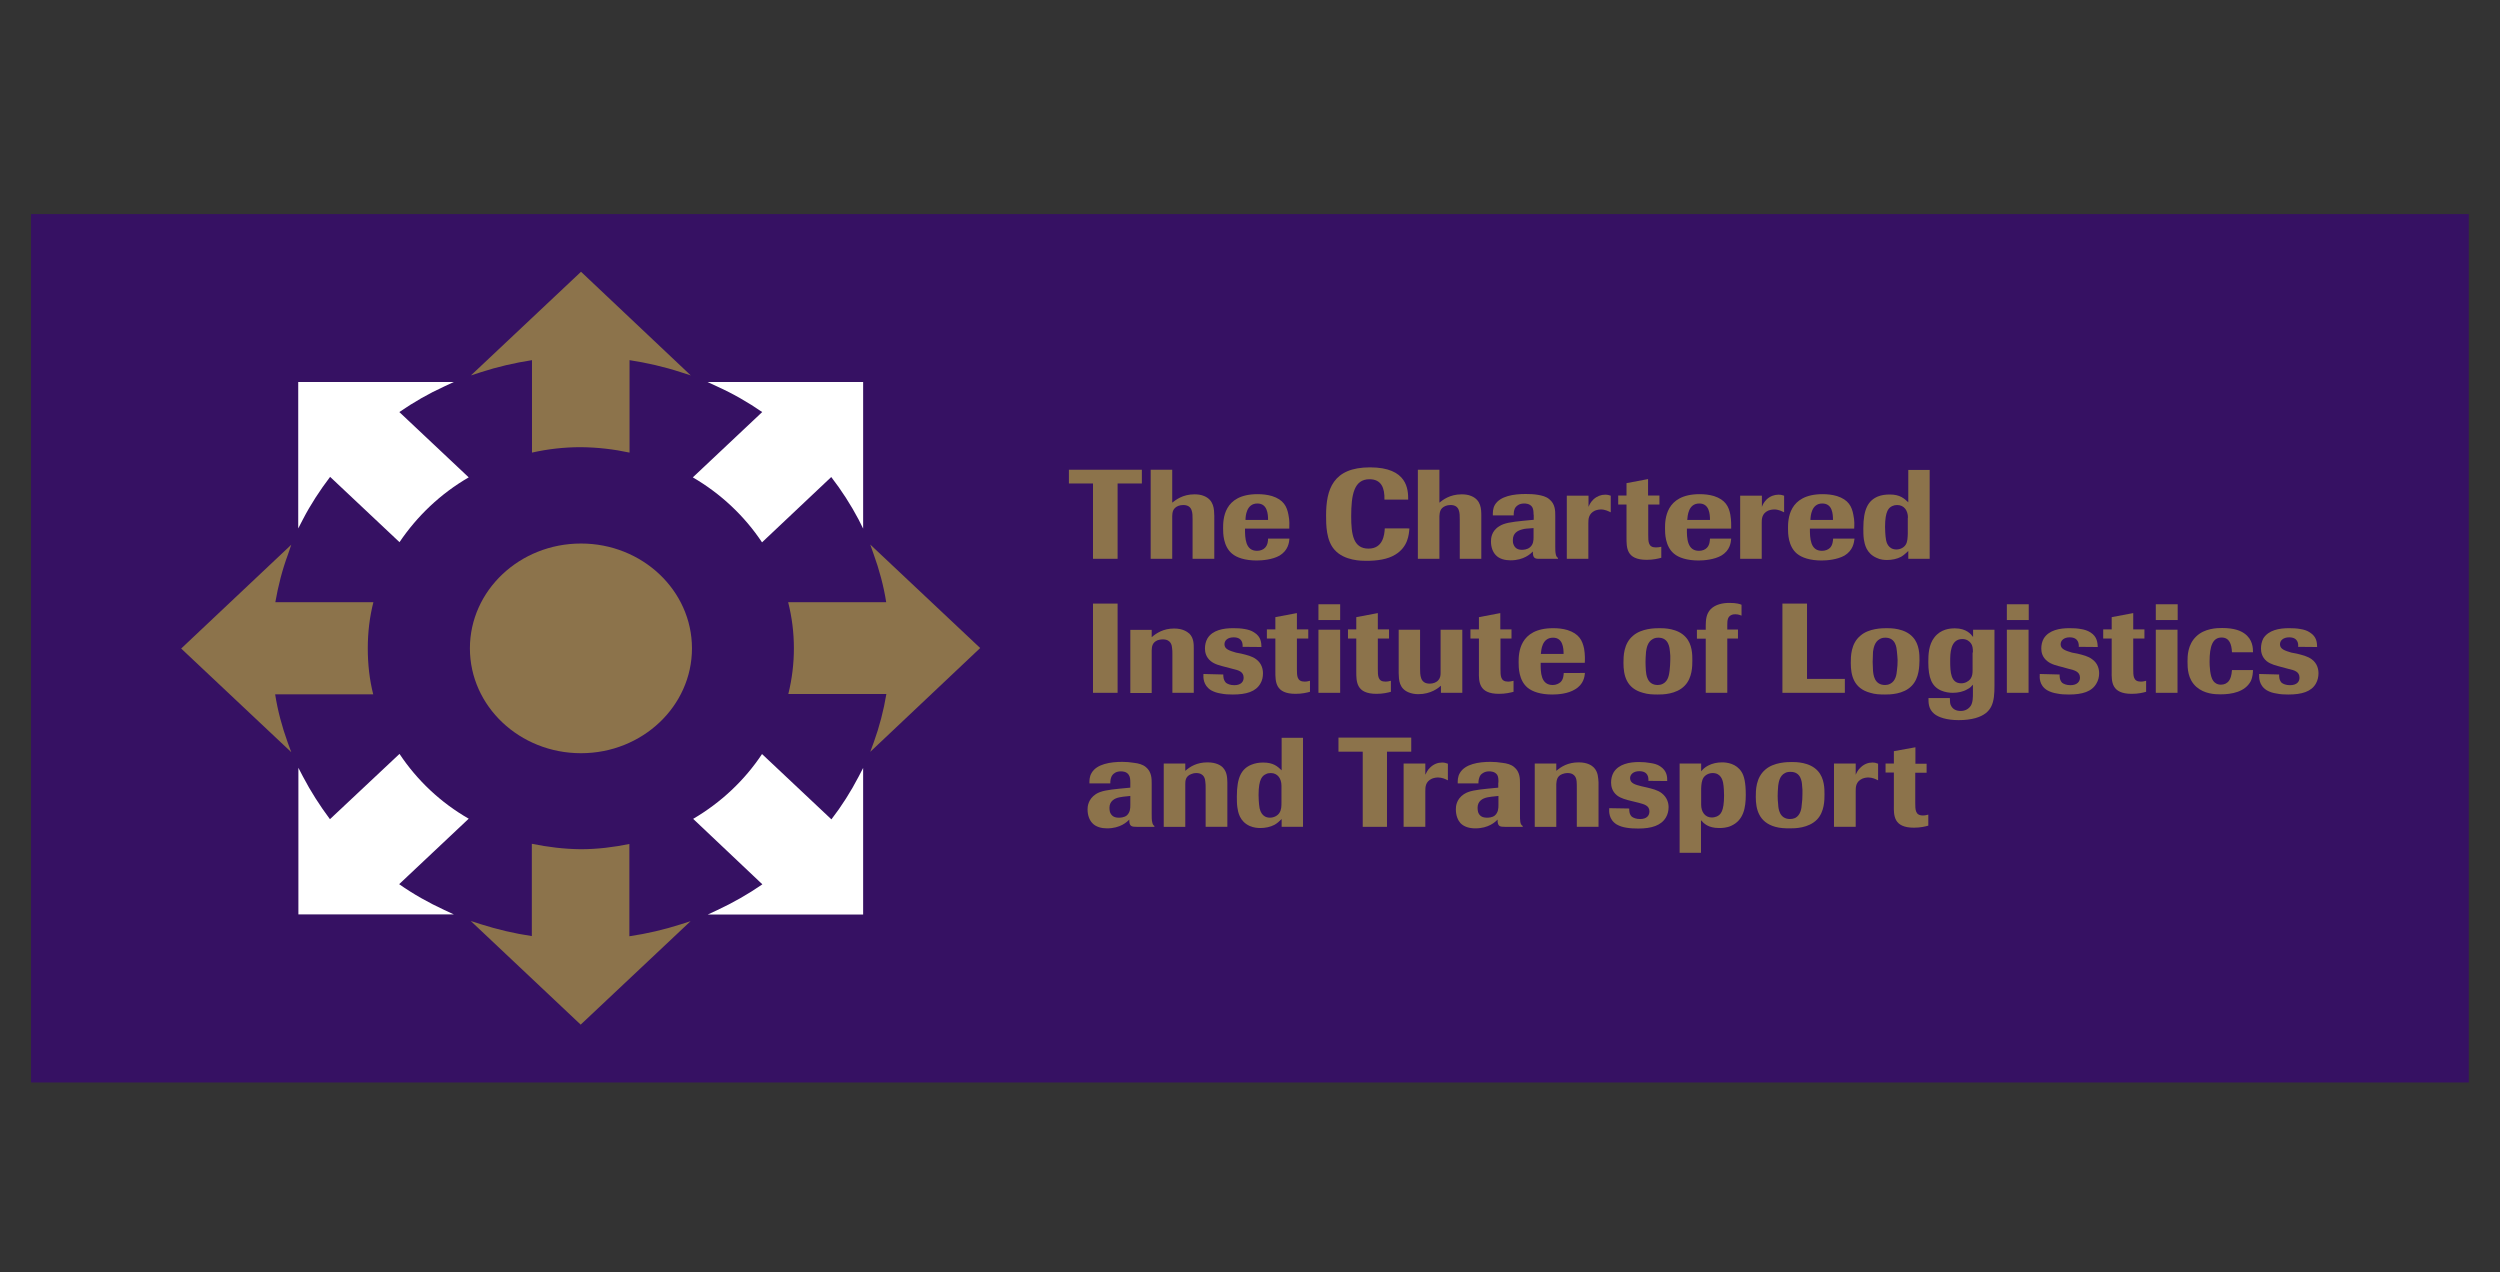 <?xml version="1.0" encoding="utf-8"?>
<!-- Generator: Adobe Illustrator 26.3.1, SVG Export Plug-In . SVG Version: 6.00 Build 0)  -->
<svg version="1.1" id="Layer_1" xmlns="http://www.w3.org/2000/svg" xmlns:xlink="http://www.w3.org/1999/xlink" x="0px" y="0px"
	 viewBox="0 0 147.37 75" style="enable-background:new 0 0 147.37 75;" xml:space="preserve">
<rect x="0" y="0" width="147.37" height="75" fill="#333333" stroke="none"/>
<style type="text/css">
	.st0{fill:#34B7EA;}
	.st1{fill:#0376BD;}
	.st2{fill-rule:evenodd;clip-rule:evenodd;fill:#046F3D;}
	.st3{fill-rule:evenodd;clip-rule:evenodd;fill:#FFFFFF;}
	.st4{fill-rule:evenodd;clip-rule:evenodd;fill:#BE2030;}
	.st5{fill-rule:evenodd;clip-rule:evenodd;fill:#FDD800;}
	.st6{fill-rule:evenodd;clip-rule:evenodd;fill:#ED1C24;}
	.st7{fill-rule:evenodd;clip-rule:evenodd;fill:#010101;}
	.st8{fill-rule:evenodd;clip-rule:evenodd;fill:#5CC7D7;}
	
		.st9{clip-path:url(#SVGID_00000149365393289231957000000005516508332885556382_);fill-rule:evenodd;clip-rule:evenodd;fill:#010101;}
	.st10{clip-path:url(#SVGID_00000149365393289231957000000005516508332885556382_);}
	.st11{clip-path:url(#SVGID_00000090984205126226454720000011026844601376589488_);}
	.st12{clip-path:url(#SVGID_00000088848530497871589000000012990791277130482319_);}
	
		.st13{clip-path:url(#SVGID_00000090984205126226454720000011026844601376589488_);fill:none;stroke:#231916;stroke-width:1.258;stroke-miterlimit:22.926;}
	.st14{fill-rule:evenodd;clip-rule:evenodd;fill:#1F419A;}
	.st15{fill-rule:evenodd;clip-rule:evenodd;fill:#CB202A;}
	.st16{fill:#F6EB16;}
	.st17{fill:#FDD800;}
	.st18{fill-rule:evenodd;clip-rule:evenodd;fill:#CE2028;}
	.st19{fill:#361163;}
	.st20{fill:#8C734B;}
	.st21{fill:#FFFFFF;}
	.st22{fill:#010101;}
	.st23{fill:#F9F3A6;}
	.st24{fill:#FBD05C;}
	.st25{fill:#304499;}
	.st26{fill:#F9B41E;}
	.st27{fill:#DF6026;}
	.st28{fill:#F9BB2A;}
	.st29{fill:#F9E874;}
	.st30{fill:#FCD03A;}
	.st31{fill:#F28622;}
	.st32{fill:#E42B2C;}
	.st33{fill:#F9E453;}
	.st34{fill:#FBA91D;}
	.st35{fill:#FFFEF0;}
	.st36{fill:#F8C043;}
	.st37{fill:#EDEBF6;}
</style>
<g>
	<rect x="1.83" y="12.62" class="st19" width="143.7" height="51.19"/>
	<g>
		<polygon class="st20" points="65.88,32.94 64.43,32.94 64.43,28.5 63.01,28.5 63.01,27.69 67.31,27.69 67.31,28.5 65.88,28.5 		
			"/>
		<path class="st20" d="M71.58,32.94H70.3v-2.32c0-0.37,0.01-0.85-0.55-0.85c-0.11,0-0.21,0.02-0.29,0.05
			c-0.34,0.14-0.35,0.4-0.36,0.6v2.52h-1.27v-5.25h1.27v1.94c0.21-0.16,0.61-0.49,1.31-0.49c0.18,0,0.39,0.02,0.57,0.1
			c0.58,0.24,0.59,0.77,0.6,1.17V32.94z"/>
		<path class="st20" d="M74.75,30.65c0-0.35-0.04-0.97-0.63-0.97c-0.65,0-0.7,0.75-0.7,0.97H74.75z M76.01,31.75
			c-0.02,0.23-0.07,0.69-0.58,1c-0.42,0.24-1.02,0.29-1.35,0.29c-0.69,0-1.18-0.17-1.45-0.4c-0.53-0.44-0.53-1.21-0.53-1.49
			c0-0.5,0-2.02,2.03-2.02c0.29,0,0.57,0.03,0.85,0.11c0.69,0.22,0.88,0.62,0.97,1.1c0.08,0.36,0.05,0.63,0.05,0.82h-2.61
			c0,0.57,0.02,1.31,0.71,1.31c0.19,0,0.37-0.07,0.47-0.18c0.17-0.17,0.18-0.43,0.18-0.54H76.01z"/>
		<path class="st20" d="M83.08,31.17c-0.03,0.33-0.07,1.07-0.84,1.53c-0.44,0.27-1.05,0.36-1.7,0.36c-0.27,0-1.3,0-1.87-0.65
			c-0.5-0.55-0.5-1.49-0.5-2.02c0-1.54,0.4-2.84,2.59-2.84c2.22,0,2.25,1.32,2.25,1.9h-1.4c0.02-0.68-0.18-1.2-0.88-1.2
			c-0.91,0-1.08,0.9-1.08,2.19c0,1.05,0.12,1.9,1.02,1.9c0.86,0,0.94-0.82,0.96-1.19H83.08z"/>
		<path class="st20" d="M87.32,32.94h-1.27v-2.32c0-0.37,0.01-0.85-0.54-0.85c-0.12,0-0.21,0.02-0.29,0.05
			c-0.35,0.14-0.35,0.4-0.37,0.6v2.52h-1.27v-5.25h1.27v1.94c0.2-0.16,0.61-0.49,1.31-0.49c0.18,0,0.39,0.02,0.57,0.1
			c0.58,0.24,0.59,0.77,0.59,1.17V32.94z"/>
		<path class="st20" d="M90.4,31.13c-0.39,0.03-0.5,0.03-0.64,0.07c-0.3,0.07-0.58,0.23-0.58,0.63c0,0.08,0,0.16,0.03,0.24
			c0.09,0.26,0.28,0.34,0.5,0.34c0.09,0,0.32-0.01,0.48-0.15c0.2-0.17,0.21-0.41,0.21-0.59V31.13z M90.4,30.34
			c0-0.18-0.01-0.33-0.08-0.45c-0.14-0.21-0.4-0.21-0.47-0.21c-0.28,0-0.42,0.12-0.49,0.2c-0.13,0.15-0.13,0.36-0.13,0.5H88
			c0-0.16-0.01-0.39,0.12-0.62c0.31-0.52,1.11-0.64,1.81-0.64c0.25,0,0.49,0.01,0.73,0.05c0.23,0.04,0.49,0.1,0.67,0.26
			c0.35,0.28,0.35,0.68,0.35,0.98v1.79c0,0.19,0,0.33,0.03,0.47c0.03,0.15,0.08,0.18,0.13,0.22v0.05h-1.05
			c-0.3,0.01-0.44-0.02-0.43-0.43c-0.14,0.14-0.53,0.52-1.32,0.52c-0.32,0-0.66-0.08-0.87-0.31c-0.16-0.17-0.28-0.44-0.28-0.8
			c0-0.16,0.01-0.61,0.49-0.9c0.29-0.19,0.71-0.25,1.4-0.32l0.63-0.06V30.34z"/>
		<path class="st20" d="M93.64,32.94h-1.28v-3.72h1.28v0.66c0.07-0.16,0.13-0.29,0.3-0.45c0.2-0.18,0.44-0.27,0.68-0.27
			c0.15,0,0.23,0.03,0.33,0.06v0.98c-0.13-0.06-0.33-0.17-0.59-0.17c-0.04,0-0.18,0.01-0.34,0.07c-0.38,0.18-0.39,0.5-0.39,0.73
			V32.94z"/>
		<path class="st20" d="M97.16,29.74v1.77c0,0.43,0,0.76,0.45,0.76c0.13,0,0.24-0.02,0.32-0.04v0.65c-0.19,0.05-0.47,0.12-0.86,0.12
			c-1.21,0-1.19-0.72-1.19-1.33v-1.93h-0.49v-0.53h0.49v-0.73l1.27-0.24v0.97h0.67v0.53H97.16z"/>
		<path class="st20" d="M100.8,30.65c0-0.35-0.04-0.97-0.63-0.97c-0.66,0-0.69,0.75-0.71,0.97H100.8z M102.05,31.75
			c-0.02,0.23-0.06,0.69-0.58,1c-0.42,0.24-1.02,0.29-1.34,0.29c-0.69,0-1.18-0.17-1.45-0.4c-0.53-0.44-0.53-1.21-0.53-1.49
			c0-0.5,0.01-2.02,2.04-2.02c0.28,0,0.57,0.03,0.84,0.11c0.68,0.22,0.88,0.62,0.97,1.1c0.06,0.36,0.05,0.63,0.05,0.82h-2.61
			c-0.01,0.57,0.02,1.31,0.71,1.31c0.2,0,0.37-0.07,0.47-0.18c0.17-0.17,0.17-0.43,0.18-0.54H102.05z"/>
		<path class="st20" d="M103.86,32.94h-1.28v-3.72h1.28v0.66c0.06-0.16,0.13-0.29,0.29-0.45c0.2-0.18,0.44-0.27,0.69-0.27
			c0.15,0,0.23,0.03,0.33,0.06v0.98c-0.13-0.06-0.33-0.17-0.59-0.17c-0.05,0-0.19,0.01-0.35,0.07c-0.38,0.18-0.38,0.5-0.38,0.73
			V32.94z"/>
		<path class="st20" d="M108.05,30.65c0-0.35-0.03-0.97-0.63-0.97c-0.65,0-0.69,0.75-0.7,0.97H108.05z M109.32,31.75
			c-0.03,0.23-0.08,0.69-0.59,1c-0.43,0.24-1.02,0.29-1.35,0.29c-0.69,0-1.17-0.17-1.45-0.4c-0.53-0.44-0.53-1.21-0.53-1.49
			c0-0.5,0.01-2.02,2.04-2.02c0.28,0,0.57,0.03,0.84,0.11c0.69,0.22,0.88,0.62,0.97,1.1c0.08,0.36,0.06,0.63,0.05,0.82h-2.61
			c0,0.57,0.02,1.31,0.71,1.31c0.2,0,0.37-0.07,0.48-0.18c0.16-0.17,0.17-0.43,0.18-0.54H109.32z"/>
		<path class="st20" d="M112.47,30.52c0-0.43-0.23-0.75-0.64-0.75c-0.11,0-0.2,0.02-0.28,0.06c-0.2,0.09-0.43,0.27-0.43,1.23
			c0,0.11,0.01,0.51,0.06,0.78c0.02,0.11,0.12,0.55,0.61,0.55c0.24,0,0.44-0.12,0.54-0.27c0.12-0.18,0.12-0.43,0.13-0.65V30.52z
			 M113.75,32.94h-1.26v-0.46c-0.14,0.13-0.27,0.25-0.42,0.34c-0.24,0.13-0.55,0.19-0.83,0.19c-0.15,0-0.39-0.01-0.63-0.13
			c-0.6-0.27-0.69-0.8-0.74-1.09c-0.03-0.22-0.03-0.44-0.03-0.65c0-1.13,0.29-1.63,0.85-1.87c0.22-0.09,0.46-0.12,0.71-0.12
			c0.61,0,0.85,0.24,1.09,0.46v-1.91h1.26V32.94z"/>
		<rect x="64.43" y="35.58" class="st20" width="1.45" height="5.26"/>
		<path class="st20" d="M70.37,40.84h-1.26v-2.26c0-0.16,0-0.27-0.02-0.39c-0.01-0.12-0.05-0.5-0.54-0.5
			c-0.13,0-0.25,0.03-0.31,0.05c-0.33,0.14-0.34,0.39-0.35,0.6v2.51h-1.26v-3.72h1.26v0.43c0.28-0.24,0.69-0.51,1.32-0.51
			c0.53,0,0.78,0.2,0.91,0.31c0.25,0.26,0.25,0.61,0.25,0.87V40.84z"/>
		<path class="st20" d="M72.25,39.32c-0.3-0.08-0.64-0.15-0.88-0.35c-0.28-0.23-0.34-0.52-0.34-0.74c0-0.2,0.04-0.41,0.15-0.6
			c0.3-0.49,0.94-0.6,1.51-0.6c0.23,0,0.46,0.01,0.68,0.05c0.19,0.03,0.4,0.09,0.56,0.2c0.42,0.26,0.42,0.62,0.43,0.86l-1.11-0.01
			c0.01-0.17,0-0.56-0.53-0.56c-0.35,0-0.54,0.18-0.54,0.41c0,0.3,0.32,0.38,0.68,0.49l0.31,0.06c0.32,0.08,0.65,0.15,0.89,0.34
			c0.32,0.24,0.39,0.58,0.39,0.82c0,0.21-0.04,0.42-0.15,0.6c-0.27,0.48-0.83,0.65-1.63,0.65c-0.23,0-0.47-0.01-0.71-0.06
			c-0.2-0.03-0.39-0.09-0.57-0.19c-0.48-0.3-0.46-0.77-0.45-0.96l1.17,0.03c0,0.11,0,0.32,0.16,0.49c0.1,0.07,0.25,0.14,0.49,0.14
			c0.41,0,0.55-0.22,0.55-0.44c0-0.36-0.3-0.44-0.64-0.52L72.25,39.32z"/>
		<path class="st20" d="M76.45,37.64v1.78c0,0.43,0,0.76,0.46,0.76c0.13,0,0.23-0.03,0.31-0.05v0.65c-0.18,0.05-0.46,0.12-0.85,0.12
			c-1.2,0-1.19-0.72-1.19-1.33v-1.93h-0.5V37.1h0.5v-0.72l1.27-0.24v0.96h0.67v0.54H76.45z"/>
		<path class="st20" d="M79,40.84h-1.28v-3.72H79V40.84z M79,36.55h-1.28v-0.93H79V36.55z"/>
		<path class="st20" d="M81.22,37.64v1.78c0,0.43,0,0.76,0.45,0.76c0.14,0,0.24-0.03,0.32-0.05v0.65c-0.18,0.05-0.46,0.12-0.85,0.12
			c-1.2,0-1.19-0.72-1.19-1.33v-1.93h-0.49V37.1h0.49v-0.72l1.27-0.24v0.96h0.66v0.54H81.22z"/>
		<path class="st20" d="M86.22,40.84h-1.28v-0.42c-0.14,0.13-0.59,0.5-1.33,0.5c-0.23,0-0.4-0.04-0.56-0.1
			c-0.58-0.23-0.59-0.74-0.6-1.14v-2.56h1.26v2.25c0,0.43,0,0.93,0.57,0.93c0.21,0,0.41-0.08,0.51-0.21
			c0.13-0.15,0.13-0.31,0.13-0.45v-2.52h1.28V40.84z"/>
		<path class="st20" d="M88.45,37.64v1.78c0,0.43,0,0.76,0.45,0.76c0.13,0,0.23-0.03,0.32-0.05v0.65c-0.19,0.05-0.47,0.12-0.86,0.12
			c-1.2,0-1.19-0.72-1.18-1.33v-1.93h-0.5V37.1h0.5v-0.72l1.26-0.24v0.96h0.66v0.54H88.45z"/>
		<path class="st20" d="M92.17,38.55c0-0.35-0.04-0.96-0.62-0.96c-0.66,0-0.7,0.74-0.72,0.96H92.17z M93.43,39.66
			c-0.02,0.22-0.07,0.68-0.59,0.98c-0.42,0.26-1.01,0.3-1.34,0.3c-0.69,0-1.17-0.17-1.45-0.4c-0.53-0.44-0.53-1.21-0.53-1.5
			c0-0.5,0.01-2.01,2.04-2.01c0.29,0,0.57,0.03,0.84,0.11c0.69,0.22,0.88,0.62,0.98,1.1c0.06,0.36,0.05,0.64,0.04,0.83h-2.6
			c-0.01,0.57,0.01,1.31,0.71,1.31c0.19,0,0.36-0.08,0.46-0.17c0.18-0.17,0.18-0.44,0.19-0.54H93.43z"/>
		<path class="st20" d="M98.44,38.41c-0.02-0.23-0.07-0.82-0.68-0.82c-0.12,0-0.23,0.02-0.33,0.08c-0.32,0.17-0.37,0.56-0.4,0.75
			c-0.02,0.25-0.03,0.46-0.03,0.6c0,0.17,0.01,0.34,0.02,0.51c0.02,0.23,0.07,0.85,0.7,0.85c0.1,0,0.2-0.02,0.3-0.07
			c0.34-0.17,0.37-0.58,0.4-0.78c0.02-0.21,0.04-0.4,0.04-0.62C98.47,38.74,98.46,38.58,98.44,38.41 M99.31,40.42
			c-0.5,0.52-1.32,0.52-1.59,0.52c-0.29,0-0.58-0.01-0.87-0.1c-0.98-0.26-1.15-1.03-1.15-1.76c0-0.38,0-1.14,0.57-1.61
			c0.5-0.43,1.28-0.44,1.56-0.44c0.24,0,1.07,0,1.54,0.53c0.39,0.42,0.39,1.04,0.39,1.36C99.76,39.26,99.76,39.96,99.31,40.42"/>
		<path class="st20" d="M101.82,40.84h-1.27v-3.19h-0.52v-0.53h0.52v-0.26c0.01-0.3,0.01-0.66,0.3-0.96
			c0.28-0.27,0.69-0.36,1.1-0.36c0.42,0,0.63,0.07,0.71,0.11v0.64c-0.04-0.02-0.2-0.08-0.36-0.08c-0.04,0-0.14,0-0.23,0.04
			c-0.23,0.1-0.25,0.31-0.25,0.6v0.26h0.63v0.53h-0.63V40.84z"/>
		<polygon class="st20" points="108.75,40.84 105.07,40.84 105.07,35.58 106.52,35.58 106.52,40.02 108.75,40.02 		"/>
		<path class="st20" d="M111.82,38.41c-0.02-0.23-0.07-0.82-0.68-0.82c-0.12,0-0.23,0.02-0.33,0.08c-0.32,0.17-0.37,0.56-0.4,0.75
			c-0.01,0.25-0.02,0.46-0.02,0.6c0,0.17,0.02,0.34,0.02,0.51c0.02,0.23,0.07,0.85,0.71,0.85c0.1,0,0.2-0.02,0.3-0.07
			c0.34-0.17,0.38-0.58,0.4-0.78c0.03-0.21,0.04-0.4,0.04-0.62C111.85,38.74,111.84,38.58,111.82,38.41 M112.7,40.42
			c-0.49,0.52-1.32,0.52-1.58,0.52c-0.29,0-0.59-0.01-0.87-0.1c-0.98-0.26-1.15-1.03-1.15-1.76c0-0.38,0-1.14,0.57-1.61
			c0.49-0.43,1.28-0.44,1.55-0.44c0.23,0,1.07,0,1.54,0.53c0.39,0.42,0.39,1.04,0.39,1.36C113.14,39.26,113.14,39.96,112.7,40.42"/>
		<path class="st20" d="M116.3,38.46c0-0.24-0.02-0.41-0.12-0.54c-0.08-0.11-0.24-0.25-0.5-0.25c-0.72,0-0.72,0.87-0.72,1.31
			c0,0.66,0.04,1.3,0.65,1.3c0.23,0,0.42-0.11,0.54-0.25c0.12-0.17,0.13-0.35,0.13-0.52V38.46z M117.57,37.12v3.31
			c0,0.95-0.11,1.61-1.12,1.9c-0.29,0.08-0.61,0.12-0.99,0.12c-0.7,0-1.18-0.16-1.44-0.37c-0.35-0.29-0.34-0.66-0.34-0.93h1.26
			c0.01,0.25,0.01,0.34,0.06,0.43c0.11,0.24,0.33,0.33,0.58,0.33c0.09,0,0.39-0.01,0.59-0.3c0.13-0.21,0.13-0.49,0.13-0.78v-0.47
			c-0.09,0.1-0.16,0.19-0.33,0.27c-0.23,0.14-0.54,0.21-0.86,0.21c-0.19,0-0.45-0.03-0.7-0.14c-0.53-0.24-0.74-0.73-0.74-1.67
			c0-0.44,0.02-1.03,0.36-1.46c0.38-0.49,0.92-0.53,1.21-0.53c0.68,0,0.95,0.35,1.07,0.51v-0.43H117.57z"/>
		<path class="st20" d="M119.58,40.84h-1.28v-3.72h1.28V40.84z M119.59,36.55h-1.29v-0.93h1.29V36.55z"/>
		<path class="st20" d="M121.56,39.32c-0.3-0.08-0.64-0.15-0.88-0.35c-0.29-0.23-0.35-0.52-0.35-0.74c0-0.2,0.04-0.41,0.15-0.6
			c0.31-0.49,0.94-0.6,1.51-0.6c0.23,0,0.46,0.01,0.67,0.05c0.2,0.03,0.4,0.09,0.57,0.2c0.41,0.26,0.41,0.62,0.43,0.86l-1.12-0.01
			c0.01-0.17-0.01-0.56-0.54-0.56c-0.33,0-0.53,0.18-0.53,0.41c0,0.3,0.32,0.38,0.67,0.49l0.32,0.06c0.32,0.08,0.64,0.15,0.88,0.34
			c0.33,0.24,0.4,0.58,0.4,0.82c0,0.21-0.05,0.42-0.16,0.6c-0.27,0.48-0.83,0.65-1.62,0.65c-0.24,0-0.48-0.01-0.71-0.06
			c-0.2-0.03-0.39-0.09-0.57-0.19c-0.49-0.3-0.45-0.77-0.44-0.96l1.17,0.03c0,0.11-0.01,0.32,0.15,0.49
			c0.1,0.07,0.25,0.14,0.49,0.14c0.4,0,0.56-0.22,0.56-0.44c0-0.36-0.32-0.44-0.65-0.52L121.56,39.32z"/>
		<path class="st20" d="M125.75,37.64v1.78c0,0.43,0,0.76,0.45,0.76c0.13,0,0.23-0.03,0.31-0.05v0.65
			c-0.18,0.05-0.46,0.12-0.85,0.12c-1.2,0-1.19-0.72-1.18-1.33v-1.93h-0.5V37.1h0.5v-0.72l1.27-0.24v0.96h0.66v0.54H125.75z"/>
		<path class="st20" d="M128.36,40.84h-1.28v-3.72h1.28V40.84z M128.37,36.55h-1.29v-0.93h1.29V36.55z"/>
		<path class="st20" d="M132.81,39.51c-0.01,0.13-0.01,0.38-0.13,0.64c-0.34,0.64-1.12,0.78-1.79,0.78c-0.35,0-0.95-0.03-1.42-0.44
			c-0.51-0.46-0.52-1.09-0.52-1.5c0-0.3,0-0.99,0.52-1.48c0.49-0.47,1.21-0.49,1.52-0.49c0.73,0,1.1,0.17,1.31,0.32
			c0.5,0.35,0.51,0.87,0.51,1.11h-1.24c-0.02-0.47-0.15-0.87-0.61-0.87c-0.53,0-0.71,0.51-0.71,1.42c0,0.23,0.02,0.88,0.22,1.14
			c0.08,0.11,0.22,0.22,0.45,0.22c0.2,0,0.37-0.08,0.48-0.24c0.07-0.09,0.15-0.29,0.17-0.62H132.81z"/>
		<path class="st20" d="M134.49,39.32c-0.29-0.08-0.63-0.15-0.88-0.35c-0.27-0.23-0.33-0.52-0.33-0.74c0-0.2,0.04-0.41,0.14-0.6
			c0.31-0.49,0.94-0.6,1.51-0.6c0.23,0,0.46,0.01,0.67,0.05c0.2,0.03,0.4,0.09,0.56,0.2c0.42,0.26,0.42,0.62,0.43,0.86l-1.12-0.01
			c0.02-0.17,0-0.56-0.53-0.56c-0.34,0-0.54,0.18-0.54,0.41c0,0.3,0.32,0.38,0.67,0.49l0.32,0.06c0.31,0.08,0.64,0.15,0.89,0.34
			c0.32,0.24,0.39,0.58,0.39,0.82c0,0.21-0.05,0.42-0.15,0.6c-0.27,0.48-0.83,0.65-1.63,0.65c-0.23,0-0.47-0.01-0.7-0.06
			c-0.21-0.03-0.4-0.09-0.57-0.19c-0.48-0.3-0.45-0.77-0.45-0.96l1.18,0.03c0,0.11-0.01,0.32,0.15,0.49
			c0.1,0.07,0.25,0.14,0.49,0.14c0.42,0,0.56-0.22,0.56-0.44c0-0.36-0.3-0.44-0.65-0.52L134.49,39.32z"/>
		<path class="st20" d="M66.63,46.92c-0.4,0.04-0.5,0.05-0.64,0.08c-0.3,0.06-0.59,0.23-0.59,0.62c0,0.08,0.01,0.16,0.03,0.25
			c0.1,0.26,0.29,0.33,0.51,0.33c0.1,0,0.31,0,0.48-0.13c0.2-0.18,0.21-0.42,0.21-0.6V46.92z M66.63,46.13
			c0-0.17-0.01-0.33-0.09-0.45c-0.13-0.21-0.39-0.21-0.47-0.21c-0.28,0-0.42,0.13-0.48,0.2c-0.13,0.16-0.14,0.36-0.14,0.51h-1.23
			c0-0.16-0.01-0.39,0.13-0.62c0.3-0.52,1.1-0.65,1.81-0.65c0.23,0,0.47,0.02,0.71,0.06c0.24,0.03,0.49,0.09,0.68,0.25
			c0.34,0.28,0.34,0.68,0.34,0.97v1.8c0,0.2,0,0.34,0.03,0.47c0.03,0.16,0.08,0.19,0.13,0.23v0.05h-1.04c-0.3,0-0.45-0.02-0.44-0.43
			c-0.13,0.14-0.53,0.52-1.31,0.52c-0.32,0-0.66-0.08-0.87-0.31c-0.16-0.17-0.28-0.44-0.28-0.81c0-0.15,0.02-0.59,0.49-0.9
			c0.3-0.19,0.71-0.25,1.4-0.32l0.63-0.06V46.13z"/>
		<path class="st20" d="M72.34,48.74h-1.27v-2.27c0-0.15,0-0.27-0.02-0.4c-0.01-0.12-0.05-0.5-0.53-0.5c-0.12,0-0.24,0.03-0.3,0.06
			c-0.34,0.13-0.35,0.4-0.35,0.59v2.52h-1.27v-3.73h1.27v0.43c0.28-0.25,0.68-0.5,1.31-0.5c0.53,0,0.8,0.19,0.91,0.31
			c0.25,0.27,0.25,0.6,0.26,0.87V48.74z"/>
		<path class="st20" d="M75.54,46.32c0-0.43-0.23-0.75-0.63-0.75c-0.12,0-0.21,0.02-0.28,0.06c-0.2,0.09-0.44,0.26-0.44,1.23
			c0,0.11,0.01,0.51,0.06,0.78c0.03,0.11,0.12,0.56,0.61,0.56c0.24,0,0.45-0.12,0.55-0.27c0.13-0.18,0.13-0.42,0.13-0.64V46.32z
			 M76.81,48.74h-1.26v-0.46c-0.13,0.13-0.26,0.25-0.42,0.34c-0.24,0.13-0.55,0.19-0.83,0.19c-0.14,0-0.38-0.01-0.63-0.12
			c-0.6-0.27-0.69-0.82-0.73-1.1c-0.03-0.21-0.03-0.43-0.03-0.64c0-1.14,0.28-1.63,0.85-1.87c0.22-0.09,0.45-0.13,0.7-0.13
			c0.61,0,0.85,0.23,1.09,0.46v-1.92h1.26V48.74z"/>
		<polygon class="st20" points="81.76,48.74 80.33,48.74 80.33,44.31 78.9,44.31 78.9,43.48 83.19,43.48 83.19,44.31 81.76,44.31 		
			"/>
		<path class="st20" d="M84.02,48.74h-1.28v-3.73h1.28v0.66c0.08-0.15,0.13-0.29,0.3-0.44c0.2-0.19,0.44-0.28,0.69-0.28
			c0.15,0,0.22,0.03,0.34,0.07V46c-0.13-0.07-0.34-0.17-0.59-0.17c-0.06,0-0.19,0.01-0.35,0.07c-0.39,0.18-0.39,0.5-0.39,0.74V48.74
			z"/>
		<path class="st20" d="M88.33,46.92c-0.39,0.04-0.49,0.05-0.64,0.08c-0.31,0.06-0.59,0.23-0.59,0.62c0,0.08,0.01,0.16,0.03,0.25
			c0.09,0.26,0.29,0.33,0.52,0.33c0.09,0,0.31,0,0.47-0.13c0.2-0.18,0.21-0.42,0.21-0.6V46.92z M88.33,46.13
			c0-0.17,0-0.33-0.07-0.45c-0.14-0.21-0.4-0.21-0.48-0.21c-0.27,0-0.42,0.13-0.49,0.2c-0.12,0.16-0.14,0.36-0.14,0.51h-1.22
			c0-0.16-0.01-0.39,0.13-0.62c0.31-0.52,1.09-0.65,1.8-0.65c0.24,0,0.47,0.02,0.72,0.06c0.24,0.03,0.5,0.09,0.68,0.25
			c0.34,0.28,0.34,0.68,0.34,0.97v1.8c0,0.2,0,0.34,0.02,0.47c0.03,0.16,0.09,0.19,0.14,0.23v0.05h-1.05
			c-0.29,0-0.44-0.02-0.43-0.43c-0.13,0.14-0.53,0.52-1.31,0.52c-0.33,0-0.66-0.08-0.88-0.31c-0.15-0.17-0.27-0.44-0.27-0.81
			c0-0.15,0.01-0.59,0.48-0.9c0.3-0.19,0.7-0.25,1.4-0.32l0.62-0.06V46.13z"/>
		<path class="st20" d="M94.23,48.74h-1.28v-2.27c0-0.15,0-0.27-0.01-0.4c-0.01-0.12-0.05-0.5-0.53-0.5c-0.13,0-0.24,0.03-0.32,0.06
			c-0.33,0.13-0.33,0.4-0.35,0.59v2.52h-1.27v-3.73h1.27v0.43c0.29-0.25,0.69-0.5,1.32-0.5c0.53,0,0.78,0.19,0.9,0.31
			c0.25,0.27,0.25,0.6,0.27,0.87V48.74z"/>
		<path class="st20" d="M96.18,47.22c-0.29-0.07-0.63-0.15-0.87-0.34c-0.28-0.23-0.34-0.53-0.34-0.75c0-0.2,0.04-0.41,0.15-0.6
			c0.3-0.49,0.93-0.61,1.5-0.61c0.24,0,0.46,0.02,0.68,0.06c0.2,0.03,0.4,0.08,0.56,0.19c0.42,0.27,0.42,0.64,0.42,0.87l-1.11-0.01
			c0.01-0.18,0-0.57-0.54-0.57c-0.34,0-0.54,0.19-0.54,0.41c0,0.31,0.32,0.39,0.68,0.48l0.31,0.07c0.32,0.08,0.64,0.15,0.88,0.34
			c0.32,0.25,0.4,0.58,0.4,0.82c0,0.21-0.05,0.43-0.16,0.61c-0.28,0.47-0.84,0.65-1.62,0.65c-0.25,0-0.48-0.01-0.71-0.05
			c-0.2-0.03-0.39-0.09-0.57-0.19c-0.48-0.3-0.45-0.78-0.44-0.96l1.18,0.02c0,0.11-0.01,0.32,0.15,0.48
			c0.1,0.07,0.25,0.14,0.49,0.14c0.4,0,0.55-0.21,0.55-0.45c0-0.35-0.31-0.42-0.64-0.51L96.18,47.22z"/>
		<path class="st20" d="M100.28,47.44c0,0.42,0.23,0.75,0.63,0.75c0.11,0,0.21-0.03,0.29-0.06c0.22-0.1,0.43-0.28,0.43-1.24
			c0-0.14-0.01-0.52-0.06-0.77c-0.03-0.12-0.12-0.55-0.61-0.55c-0.24,0-0.44,0.12-0.54,0.27c-0.11,0.17-0.13,0.4-0.14,0.64V47.44z
			 M99.02,45.01h1.26v0.46c0.1-0.12,0.2-0.23,0.41-0.34c0.25-0.13,0.53-0.19,0.82-0.19c0.3,0,0.84,0.07,1.15,0.56
			c0.15,0.23,0.25,0.62,0.25,1.35c0,0.77-0.13,1.5-0.86,1.83c-0.26,0.12-0.53,0.13-0.71,0.13c-0.66,0-0.91-0.28-1.07-0.46v1.92
			h-1.26V45.01z"/>
		<path class="st20" d="M106.23,46.31c-0.01-0.23-0.07-0.81-0.67-0.81c-0.13,0-0.23,0.01-0.34,0.07c-0.33,0.17-0.37,0.56-0.4,0.75
			c-0.02,0.25-0.03,0.46-0.03,0.6c0,0.17,0.01,0.33,0.03,0.51c0.01,0.23,0.07,0.85,0.7,0.85c0.11,0,0.2-0.02,0.3-0.06
			c0.33-0.17,0.38-0.59,0.39-0.79c0.03-0.21,0.04-0.41,0.04-0.62C106.26,46.64,106.25,46.48,106.23,46.31 M107.11,48.31
			c-0.51,0.52-1.32,0.52-1.59,0.52c-0.29,0-0.59-0.01-0.87-0.09c-0.97-0.27-1.15-1.04-1.15-1.76c0-0.39,0-1.14,0.57-1.62
			c0.5-0.43,1.28-0.44,1.56-0.44c0.23,0,1.06,0,1.53,0.53c0.39,0.43,0.39,1.05,0.39,1.37C107.55,47.16,107.55,47.85,107.11,48.31"/>
		<path class="st20" d="M109.39,48.74h-1.28v-3.73h1.28v0.66c0.07-0.15,0.13-0.29,0.3-0.44c0.2-0.19,0.44-0.28,0.68-0.28
			c0.16,0,0.23,0.03,0.34,0.07V46c-0.13-0.07-0.34-0.17-0.59-0.17c-0.05,0-0.19,0.01-0.34,0.07c-0.39,0.18-0.39,0.5-0.39,0.74V48.74
			z"/>
		<path class="st20" d="M112.9,45.54v1.77c0,0.42,0,0.76,0.45,0.76c0.14,0,0.24-0.03,0.32-0.05v0.65c-0.18,0.05-0.46,0.12-0.85,0.12
			c-1.2,0-1.19-0.72-1.18-1.33v-1.92h-0.49v-0.53h0.49v-0.73l1.27-0.23v0.97h0.66v0.53H112.9z"/>
		<path class="st21" d="M44.92,31.97L49,28.12c0.61,0.79,1.15,1.63,1.61,2.5l0.27,0.54v-8.64h-9.17l0.56,0.26
			c0.93,0.42,1.82,0.93,2.66,1.51l-4.09,3.85C42.49,29.1,43.89,30.42,44.92,31.97"/>
		<path class="st21" d="M23.55,44.44l-4.1,3.85c-0.59-0.79-1.13-1.63-1.59-2.51l-0.27-0.52v8.64h9.16l-0.56-0.26
			c-0.93-0.43-1.82-0.93-2.66-1.52l4.1-3.86C25.97,47.31,24.58,45.99,23.55,44.44"/>
		<path class="st21" d="M40.86,48.27l4.08,3.86c-0.84,0.58-1.74,1.09-2.66,1.52l-0.56,0.26h9.16v-8.64l-0.27,0.52
			c-0.46,0.88-0.99,1.72-1.6,2.51l-4.09-3.85C43.9,45.99,42.5,47.31,40.86,48.27"/>
		<path class="st21" d="M27.63,28.14l-4.09-3.85c0.84-0.58,1.73-1.09,2.65-1.51l0.56-0.26h-9.17v8.63l0.28-0.54
			c0.45-0.87,1-1.71,1.6-2.5l4.09,3.85C24.59,30.42,25.97,29.1,27.63,28.14"/>
		<path class="st20" d="M37.11,26.68v-5.45c1.03,0.16,2.04,0.39,3.02,0.71l0.59,0.19l-6.47-6.11l-6.49,6.11l0.59-0.19
			c0.98-0.32,1.99-0.55,3.01-0.71v5.45c0.93-0.21,1.89-0.32,2.88-0.32C35.23,26.37,36.18,26.48,37.11,26.68"/>
		<path class="st20" d="M31.35,49.74v5.44c-1.02-0.15-2.03-0.39-3.01-0.7l-0.59-0.19l6.48,6.11l6.48-6.1l-0.59,0.19
			c-0.97,0.31-1.99,0.55-3.02,0.7v-5.44c-0.92,0.19-1.88,0.31-2.87,0.31C33.24,50.05,32.29,49.93,31.35,49.74"/>
		<path class="st20" d="M22.01,35.5h-5.78c0.17-0.97,0.41-1.92,0.75-2.83l0.19-0.56l-6.49,6.12l6.49,6.11l-0.21-0.57
			c-0.33-0.92-0.59-1.87-0.74-2.84H22c-0.22-0.87-0.32-1.78-0.32-2.71C21.68,37.27,21.79,36.36,22.01,35.5"/>
		<path class="st20" d="M46.47,40.91h5.78c-0.16,0.97-0.41,1.92-0.74,2.84l-0.21,0.57l6.48-6.12L51.3,32.1l0.2,0.57
			c0.33,0.91,0.59,1.87,0.74,2.83h-5.78C46.91,37.27,46.91,39.13,46.47,40.91"/>
		<path class="st20" d="M40.79,38.22c0,3.41-2.93,6.18-6.54,6.18c-3.62,0-6.55-2.77-6.55-6.18c0-3.41,2.93-6.18,6.55-6.18
			C37.86,32.04,40.79,34.81,40.79,38.22"/>
	</g>
</g>
</svg>
